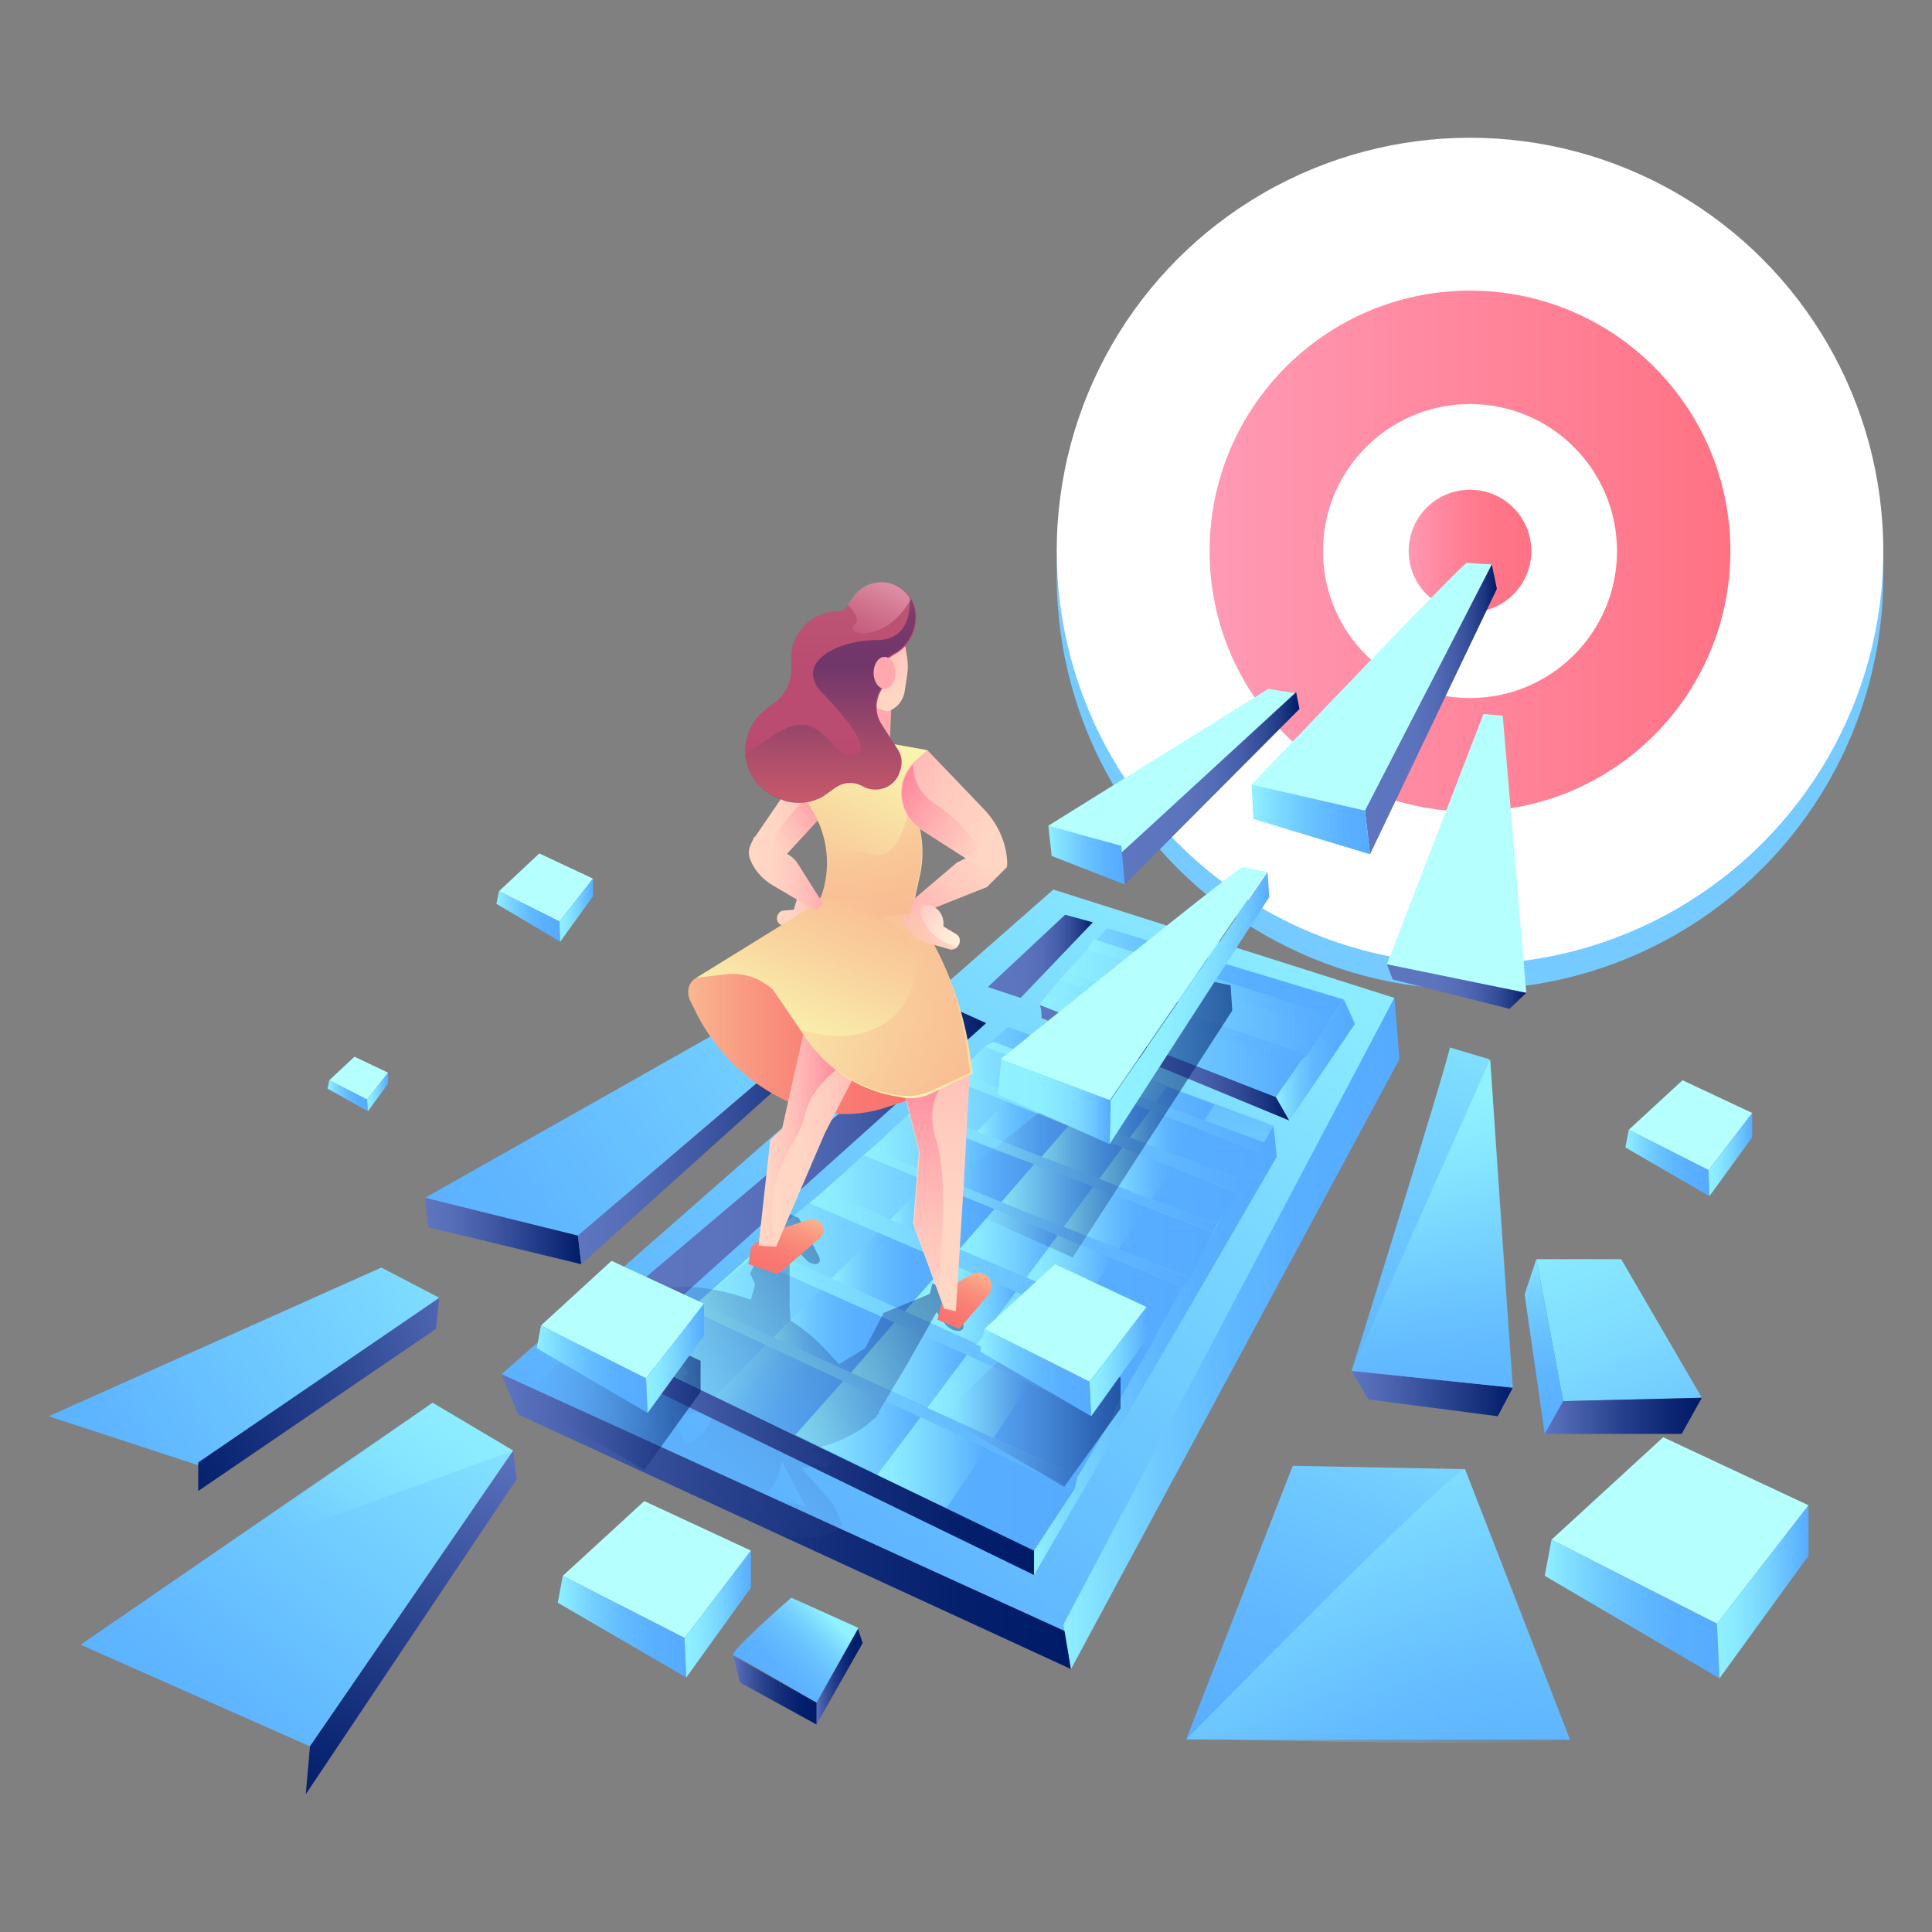 <svg version="1.1" id="Capa_1" xmlns="http://www.w3.org/2000/svg" x="0" y="0" viewBox="0 0 230 230" xml:space="preserve"><rect x="0" y="0" width="230" height="230" fill="#808080" stroke="none"/><style>.st2{fill:#fff}.st938{fill:#b6ffff}</style><linearGradient id="SVGID_2_" gradientUnits="userSpaceOnUse" x1="125.763" y1="68.551" x2="224.189" y2="68.551"><stop offset="0" stop-color="#75caff"/><stop offset=".089" stop-color="#75caff"/><stop offset="1" stop-color="#75caff"/></linearGradient><circle cx="175" cy="68.6" r="49.2" fill="url(#SVGID_2_)"/><circle class="st2" cx="175" cy="65.6" r="49.2"/><linearGradient id="SVGID_4_" gradientUnits="userSpaceOnUse" x1="144.019" y1="65.573" x2="205.933" y2="65.573"><stop offset="0" stop-color="#ff9ab5"/><stop offset="1" stop-color="#ff7284"/></linearGradient><circle cx="175" cy="65.6" r="31" fill="url(#SVGID_4_)"/><circle class="st2" cx="175" cy="65.6" r="17.5"/><linearGradient id="SVGID_5_" gradientUnits="userSpaceOnUse" x1="167.634" y1="65.573" x2="182.318" y2="65.573"><stop offset="0" stop-color="#ff9ab5"/><stop offset=".145" stop-color="#ff8fa8"/><stop offset=".428" stop-color="#ff7f94"/><stop offset=".713" stop-color="#ff7588"/><stop offset="1" stop-color="#ff7284"/></linearGradient><circle cx="175" cy="65.6" r="7.3" fill="url(#SVGID_5_)"/><g><linearGradient id="SVGID_6_" gradientUnits="userSpaceOnUse" x1="151.805" y1="101.669" x2="78.779" y2="197.913"><stop offset="0" stop-color="#90f1ff"/><stop offset=".325" stop-color="#79d6ff"/><stop offset=".758" stop-color="#60b7ff"/><stop offset="1" stop-color="#56abff"/></linearGradient><path fill="url(#SVGID_6_)" d="M125.4 105.9l-65.7 57.7 67.1 30.6 39.2-75.4z"/><linearGradient id="SVGID_7_" gradientUnits="userSpaceOnUse" x1="59.682" y1="181.164" x2="127.549" y2="181.164"><stop offset="0" stop-color="#5e75c0"/><stop offset=".145" stop-color="#465eaa"/><stop offset=".372" stop-color="#28418d"/><stop offset=".594" stop-color="#122c79"/><stop offset=".807" stop-color="#041f6c"/><stop offset="1" stop-color="#001b68"/></linearGradient><path fill="url(#SVGID_7_)" d="M59.7 163.6l2 4.8 65.8 30.3-.7-4.5z"/><linearGradient id="SVGID_8_" gradientUnits="userSpaceOnUse" x1="126.557" y1="158.74" x2="166.641" y2="158.74"><stop offset="0" stop-color="#90f1ff"/><stop offset=".114" stop-color="#81deff"/><stop offset=".294" stop-color="#6ec8ff"/><stop offset=".49" stop-color="#60b8ff"/><stop offset=".709" stop-color="#58aeff"/><stop offset="1" stop-color="#56abff"/></linearGradient><path fill="url(#SVGID_8_)" d="M166 118.8l.6 7.3-39.1 72.6-.9-5.3z"/><linearGradient id="SVGID_9_" gradientUnits="userSpaceOnUse" x1="182.331" y1="137.097" x2="201.381" y2="183.929"><stop offset="0" stop-color="#90f1ff"/><stop offset=".212" stop-color="#8bebff"/><stop offset=".489" stop-color="#7edbff"/><stop offset=".799" stop-color="#68c0ff"/><stop offset="1" stop-color="#56abff"/></linearGradient><path fill="url(#SVGID_9_)" d="M182.9 149.9l3.2 16.9 16.5-.4-9.6-16.5z"/><linearGradient id="SVGID_10_" gradientUnits="userSpaceOnUse" x1="181.461" y1="148.209" x2="187.811" y2="185.119"><stop offset="0" stop-color="#90f1ff"/><stop offset=".013" stop-color="#8deeff"/><stop offset=".132" stop-color="#79d5ff"/><stop offset=".266" stop-color="#6ac3ff"/><stop offset=".422" stop-color="#5eb5ff"/><stop offset=".62" stop-color="#58adff"/><stop offset="1" stop-color="#56abff"/></linearGradient><path fill="url(#SVGID_10_)" d="M182.9 149.9l-1.4 4.2 2.4 16.6 2.2-3.9z"/><linearGradient id="SVGID_11_" gradientUnits="userSpaceOnUse" x1="183.906" y1="168.563" x2="202.559" y2="168.563"><stop offset="0" stop-color="#5e75c0"/><stop offset=".056" stop-color="#576fba"/><stop offset=".484" stop-color="#28418e"/><stop offset=".813" stop-color="#0b2572"/><stop offset="1" stop-color="#001b68"/></linearGradient><path fill="url(#SVGID_11_)" d="M186.1 166.8l-2.2 3.9h16.3l2.4-4.3z"/><g><path class="st938" d="M76.7 178.7l-9.7 8.9 14.5 7.4 7.9-10.4z"/><linearGradient id="SVGID_12_" gradientUnits="userSpaceOnUse" x1="66.429" y1="193.666" x2="81.709" y2="193.666"><stop offset="0" stop-color="#90f1ff"/><stop offset=".07" stop-color="#88e7ff"/><stop offset=".29" stop-color="#72cdff"/><stop offset=".516" stop-color="#62baff"/><stop offset=".749" stop-color="#59afff"/><stop offset="1" stop-color="#56abff"/></linearGradient><path fill="url(#SVGID_12_)" d="M67 187.6l-.6 3.2 15.3 8.9-.2-4.7z"/></g><linearGradient id="SVGID_13_" gradientUnits="userSpaceOnUse" x1="81.511" y1="192.177" x2="89.448" y2="192.177"><stop offset="0" stop-color="#90f1ff"/><stop offset=".214" stop-color="#89e9ff"/><stop offset=".547" stop-color="#77d3ff"/><stop offset=".954" stop-color="#5ab0ff"/><stop offset="1" stop-color="#56abff"/></linearGradient><path fill="url(#SVGID_13_)" d="M89.4 184.6v4.4l-7.7 10.7-.2-4.7z"/><g><path class="st938" d="M200.3 128.6l-6.4 5.9 9.5 4.8 5.2-6.8z"/><linearGradient id="SVGID_14_" gradientUnits="userSpaceOnUse" x1="193.516" y1="138.454" x2="203.546" y2="138.454"><stop offset="0" stop-color="#90f1ff"/><stop offset=".07" stop-color="#88e7ff"/><stop offset=".29" stop-color="#72cdff"/><stop offset=".516" stop-color="#62baff"/><stop offset=".749" stop-color="#59afff"/><stop offset="1" stop-color="#56abff"/></linearGradient><path fill="url(#SVGID_14_)" d="M193.9 134.5l-.4 2.1 10 5.8-.1-3.1z"/><linearGradient id="SVGID_15_" gradientUnits="userSpaceOnUse" x1="203.415" y1="137.477" x2="208.626" y2="137.477"><stop offset="0" stop-color="#90f1ff"/><stop offset=".214" stop-color="#89e9ff"/><stop offset=".547" stop-color="#77d3ff"/><stop offset=".954" stop-color="#5ab0ff"/><stop offset="1" stop-color="#56abff"/></linearGradient><path fill="url(#SVGID_15_)" d="M208.6 132.5v2.9l-5.1 7-.1-3.1z"/><g><path class="st938" d="M198 171.1l-13.3 12.2 19.7 10 10.9-14.1z"/><linearGradient id="SVGID_16_" gradientUnits="userSpaceOnUse" x1="183.906" y1="191.512" x2="204.718" y2="191.512"><stop offset="0" stop-color="#90f1ff"/><stop offset=".07" stop-color="#88e7ff"/><stop offset=".29" stop-color="#72cdff"/><stop offset=".516" stop-color="#62baff"/><stop offset=".749" stop-color="#59afff"/><stop offset="1" stop-color="#56abff"/></linearGradient><path fill="url(#SVGID_16_)" d="M184.7 183.3l-.8 4.3 20.8 12.2-.3-6.5z"/><linearGradient id="SVGID_17_" gradientUnits="userSpaceOnUse" x1="204.448" y1="189.485" x2="215.259" y2="189.485"><stop offset="0" stop-color="#90f1ff"/><stop offset=".214" stop-color="#89e9ff"/><stop offset=".547" stop-color="#77d3ff"/><stop offset=".954" stop-color="#5ab0ff"/><stop offset="1" stop-color="#56abff"/></linearGradient><path fill="url(#SVGID_17_)" d="M215.3 179.2v6l-10.6 14.6-.3-6.5z"/></g><g><path class="st938" d="M64.2 101.6l-4.8 4.5 7.2 3.6 4-5.1z"/><linearGradient id="SVGID_18_" gradientUnits="userSpaceOnUse" x1="59.087" y1="109.081" x2="66.727" y2="109.081"><stop offset="0" stop-color="#90f1ff"/><stop offset=".07" stop-color="#88e7ff"/><stop offset=".29" stop-color="#72cdff"/><stop offset=".516" stop-color="#62baff"/><stop offset=".749" stop-color="#59afff"/><stop offset="1" stop-color="#56abff"/></linearGradient><path fill="url(#SVGID_18_)" d="M59.4 106.1l-.3 1.5 7.6 4.5-.1-2.4z"/><linearGradient id="SVGID_19_" gradientUnits="userSpaceOnUse" x1="66.628" y1="108.337" x2="70.597" y2="108.337"><stop offset="0" stop-color="#90f1ff"/><stop offset=".214" stop-color="#89e9ff"/><stop offset=".547" stop-color="#77d3ff"/><stop offset=".954" stop-color="#5ab0ff"/><stop offset="1" stop-color="#56abff"/></linearGradient><path fill="url(#SVGID_19_)" d="M70.6 104.6v2.1l-3.9 5.4-.1-2.4z"/></g><g><path class="st938" d="M42.2 125.8l-3 2.8 4.5 2.3 2.5-3.2z"/><linearGradient id="SVGID_20_" gradientUnits="userSpaceOnUse" x1="39.045" y1="130.459" x2="43.787" y2="130.459"><stop offset="0" stop-color="#90f1ff"/><stop offset=".07" stop-color="#88e7ff"/><stop offset=".29" stop-color="#72cdff"/><stop offset=".516" stop-color="#62baff"/><stop offset=".749" stop-color="#59afff"/><stop offset="1" stop-color="#56abff"/></linearGradient><path fill="url(#SVGID_20_)" d="M39.2 128.6l-.2 1 4.8 2.7-.1-1.4z"/><linearGradient id="SVGID_21_" gradientUnits="userSpaceOnUse" x1="43.725" y1="129.997" x2="46.189" y2="129.997"><stop offset="0" stop-color="#90f1ff"/><stop offset=".214" stop-color="#89e9ff"/><stop offset=".547" stop-color="#77d3ff"/><stop offset=".954" stop-color="#5ab0ff"/><stop offset="1" stop-color="#56abff"/></linearGradient><path fill="url(#SVGID_21_)" d="M46.2 127.7v1.3l-2.4 3.3-.1-1.4z"/></g></g><g><linearGradient id="SVGID_22_" gradientUnits="userSpaceOnUse" x1="96.989" y1="199.52" x2="102.744" y2="199.52"><stop offset="0" stop-color="#5e75c0"/><stop offset=".145" stop-color="#465eaa"/><stop offset=".372" stop-color="#28418d"/><stop offset=".594" stop-color="#122c79"/><stop offset=".807" stop-color="#041f6c"/><stop offset="1" stop-color="#001b68"/></linearGradient><path fill="url(#SVGID_22_)" d="M102.1 193.8l.6 1.8-5.5 9.7-.2-3.4z"/><linearGradient id="SVGID_23_" gradientUnits="userSpaceOnUse" x1="99.105" y1="192.903" x2="85.016" y2="206.794"><stop offset="0" stop-color="#90f1ff"/><stop offset=".026" stop-color="#8aeaff"/><stop offset=".127" stop-color="#77d3ff"/><stop offset=".244" stop-color="#68c1ff"/><stop offset=".384" stop-color="#5eb4ff"/><stop offset=".571" stop-color="#58adff"/><stop offset="1" stop-color="#56abff"/></linearGradient><path d="M94.2 190.2s-7.7 6.7-6.9 6.9c.8.2 9.9 5.6 9.9 5.6l5-8.9-8-3.6z" fill="url(#SVGID_23_)"/><linearGradient id="SVGID_24_" gradientUnits="userSpaceOnUse" x1="87.266" y1="201.206" x2="97.188" y2="201.206"><stop offset="0" stop-color="#5e75c0"/><stop offset=".145" stop-color="#465eaa"/><stop offset=".372" stop-color="#28418d"/><stop offset=".594" stop-color="#122c79"/><stop offset=".807" stop-color="#041f6c"/><stop offset="1" stop-color="#001b68"/></linearGradient><path fill="url(#SVGID_24_)" d="M87.3 197.1l.8 3.2 9.1 5v-2.6z"/></g><g><linearGradient id="SVGID_25_" gradientUnits="userSpaceOnUse" x1="63.861" y1="139.559" x2=".925" y2="180.586"><stop offset="0" stop-color="#90f1ff"/><stop offset=".325" stop-color="#79d6ff"/><stop offset=".758" stop-color="#60b7ff"/><stop offset="1" stop-color="#56abff"/></linearGradient><path fill="url(#SVGID_25_)" d="M45.4 150.9l6.9 3.6-28.5 20-18-5.9z"/><linearGradient id="SVGID_26_" gradientUnits="userSpaceOnUse" x1="59.262" y1="154.866" x2="18.187" y2="176.296"><stop offset="0" stop-color="#5e75c0"/><stop offset=".441" stop-color="#2e4793"/><stop offset=".802" stop-color="#0c2774"/><stop offset="1" stop-color="#001b68"/></linearGradient><path fill="url(#SVGID_26_)" d="M52.3 154.5l-.4 3.7-28.3 19.3v-3.4z"/></g><g><linearGradient id="SVGID_27_" gradientUnits="userSpaceOnUse" x1="123.107" y1="100.164" x2="44.529" y2="155.526"><stop offset="0" stop-color="#90f1ff"/><stop offset=".325" stop-color="#79d6ff"/><stop offset=".758" stop-color="#60b7ff"/><stop offset="1" stop-color="#56abff"/></linearGradient><path fill="url(#SVGID_27_)" d="M93.4 118.4l-42.8 24.2 18.2 4.5 33.9-28.9z"/><linearGradient id="SVGID_28_" gradientUnits="userSpaceOnUse" x1="50.554" y1="146.536" x2="69.208" y2="146.536"><stop offset="0" stop-color="#5e75c0"/><stop offset=".175" stop-color="#566db8"/><stop offset=".452" stop-color="#3f57a3"/><stop offset=".796" stop-color="#193380"/><stop offset="1" stop-color="#001b68"/></linearGradient><path fill="url(#SVGID_28_)" d="M50.6 142.6l.4 3.5 18.2 4.4-.4-3.4z"/><linearGradient id="SVGID_29_" gradientUnits="userSpaceOnUse" x1="68.811" y1="134.332" x2="102.744" y2="134.332"><stop offset="0" stop-color="#5e75c0"/><stop offset=".175" stop-color="#566db8"/><stop offset=".452" stop-color="#3f57a3"/><stop offset=".796" stop-color="#193380"/><stop offset="1" stop-color="#001b68"/></linearGradient><path fill="url(#SVGID_29_)" d="M102.7 118.2l-.4 2.5-33.1 29.8-.4-3.4z"/></g><g><path class="st938" d="M165.1 114.8L176.6 85l2.3.2 2.8 33z"/><linearGradient id="SVGID_30_" gradientUnits="userSpaceOnUse" x1="165.054" y1="117.465" x2="181.723" y2="117.465"><stop offset="0" stop-color="#5e75c0"/><stop offset=".347" stop-color="#5c73be"/><stop offset=".529" stop-color="#546bb6"/><stop offset=".674" stop-color="#465eaa"/><stop offset=".798" stop-color="#334c98"/><stop offset=".909" stop-color="#1b3581"/><stop offset="1" stop-color="#001b68"/></linearGradient><path fill="url(#SVGID_30_)" d="M165.1 114.8l.7 1.8 13.9 3.5 2-1.9z"/></g><g><path class="st938" d="M174.6 67C173 68.2 149 93.4 149 93.4l13.5 3.2 15.1-29.4-3-.2z"/><linearGradient id="SVGID_31_" gradientUnits="userSpaceOnUse" x1="162.474" y1="84.425" x2="178.151" y2="84.425"><stop offset="0" stop-color="#5e75c0"/><stop offset=".347" stop-color="#5c73be"/><stop offset=".529" stop-color="#546bb6"/><stop offset=".674" stop-color="#465eaa"/><stop offset=".798" stop-color="#334c98"/><stop offset=".909" stop-color="#1b3581"/><stop offset="1" stop-color="#001b68"/></linearGradient><path fill="url(#SVGID_31_)" d="M177.6 67.2l.6 2.9-15.1 31.6-.6-5.2z"/><linearGradient id="SVGID_32_" gradientUnits="userSpaceOnUse" x1="148.98" y1="97.522" x2="163.07" y2="97.522"><stop offset="0" stop-color="#90f1ff"/><stop offset=".177" stop-color="#81dfff"/><stop offset=".504" stop-color="#69c2ff"/><stop offset=".789" stop-color="#5bb1ff"/><stop offset="1" stop-color="#56abff"/></linearGradient><path fill="url(#SVGID_32_)" d="M149 93.4l.2 4.1 13.9 4.2-.6-5.2z"/></g><g><path class="st938" d="M151 82l-26.2 16.3 8.5 3.4s21.6-19.2 21-19.2-3.3-.5-3.3-.5z"/><linearGradient id="SVGID_33_" gradientUnits="userSpaceOnUse" x1="133.304" y1="93.851" x2="154.735" y2="93.851"><stop offset="0" stop-color="#5e75c0"/><stop offset=".347" stop-color="#5c73be"/><stop offset=".529" stop-color="#546bb6"/><stop offset=".674" stop-color="#465eaa"/><stop offset=".798" stop-color="#334c98"/><stop offset=".909" stop-color="#1b3581"/><stop offset="1" stop-color="#001b68"/></linearGradient><path fill="url(#SVGID_33_)" d="M154.3 82.4l.4 2-20.8 20.9-.6-3.6z"/><linearGradient id="SVGID_34_" gradientUnits="userSpaceOnUse" x1="124.771" y1="101.788" x2="133.899" y2="101.788"><stop offset="0" stop-color="#90f1ff"/><stop offset=".177" stop-color="#81dfff"/><stop offset=".504" stop-color="#69c2ff"/><stop offset=".789" stop-color="#5bb1ff"/><stop offset="1" stop-color="#56abff"/></linearGradient><path fill="url(#SVGID_34_)" d="M124.8 98.3l.4 3.6 8.7 3.4-.4-4.6z"/></g><g><linearGradient id="SVGID_35_" gradientUnits="userSpaceOnUse" x1="112.896" y1="184.377" x2="114.219" y2="114.923"><stop offset="0" stop-color="#90f1ff"/><stop offset=".21" stop-color="#8bebff"/><stop offset=".503" stop-color="#7cd9ff"/><stop offset=".843" stop-color="#63bbff"/><stop offset="1" stop-color="#56abff"/></linearGradient><path fill="url(#SVGID_35_)" d="M75.6 161.7l44.4-39.4 31.6 11.7-28.5 50.6z"/><linearGradient id="SVGID_36_" gradientUnits="userSpaceOnUse" x1="123.051" y1="160.758" x2="152.023" y2="160.758"><stop offset="0" stop-color="#90f1ff"/><stop offset=".114" stop-color="#81deff"/><stop offset=".294" stop-color="#6ec8ff"/><stop offset=".49" stop-color="#60b8ff"/><stop offset=".709" stop-color="#58aeff"/><stop offset="1" stop-color="#56abff"/></linearGradient><path fill="url(#SVGID_36_)" d="M151.6 134l.4 3.7-28.9 49.8v-2.9z"/><linearGradient id="SVGID_37_" gradientUnits="userSpaceOnUse" x1="123.712" y1="120.541" x2="159.961" y2="120.541"><stop offset="0" stop-color="#90f1ff"/><stop offset=".114" stop-color="#81deff"/><stop offset=".294" stop-color="#6ec8ff"/><stop offset=".49" stop-color="#60b8ff"/><stop offset=".709" stop-color="#58aeff"/><stop offset="1" stop-color="#56abff"/></linearGradient><path fill="url(#SVGID_37_)" d="M123.7 119.6l8.1-9.1L160 119l-8.1 11.6z"/><linearGradient id="SVGID_38_" gradientUnits="userSpaceOnUse" x1="123.712" y1="126.494" x2="153.478" y2="126.494"><stop offset="0" stop-color="#5e75c0"/><stop offset=".338" stop-color="#5c73be"/><stop offset=".522" stop-color="#546bb6"/><stop offset=".669" stop-color="#465eaa"/><stop offset=".796" stop-color="#334b97"/><stop offset=".91" stop-color="#1a3480"/><stop offset="1" stop-color="#001b68"/></linearGradient><path d="M123.7 119.6c.3.1.3 1.6.3 1.6l29.5 12.2-1.6-2.8-28.2-11z" fill="url(#SVGID_38_)"/><linearGradient id="SVGID_39_" gradientUnits="userSpaceOnUse" x1="151.891" y1="126.163" x2="161.284" y2="126.163"><stop offset="0" stop-color="#90f1ff"/><stop offset=".114" stop-color="#81deff"/><stop offset=".294" stop-color="#6ec8ff"/><stop offset=".49" stop-color="#60b8ff"/><stop offset=".709" stop-color="#58aeff"/><stop offset="1" stop-color="#56abff"/></linearGradient><path fill="url(#SVGID_39_)" d="M160 119l1.3 2.9-7.8 11.5-1.6-2.8z"/><linearGradient id="SVGID_40_" gradientUnits="userSpaceOnUse" x1="117.627" y1="113.86" x2="130.062" y2="113.86"><stop offset="0" stop-color="#5e75c0"/><stop offset=".347" stop-color="#5c73be"/><stop offset=".529" stop-color="#546bb6"/><stop offset=".674" stop-color="#465eaa"/><stop offset=".798" stop-color="#334c98"/><stop offset=".909" stop-color="#1b3581"/><stop offset="1" stop-color="#001b68"/></linearGradient><path fill="url(#SVGID_40_)" d="M126.8 108.9l3.3.9-8.6 9-3.9-1.3z"/><linearGradient id="SVGID_41_" gradientUnits="userSpaceOnUse" x1="68.811" y1="140.385" x2="117.362" y2="140.385"><stop offset="0" stop-color="#5e75c0"/><stop offset=".347" stop-color="#5c73be"/><stop offset=".529" stop-color="#546bb6"/><stop offset=".674" stop-color="#465eaa"/><stop offset=".798" stop-color="#334c98"/><stop offset=".909" stop-color="#1b3581"/><stop offset="1" stop-color="#001b68"/></linearGradient><path d="M114.3 120.4c-.4.3-45.5 38.5-45.5 38.5l5.6 1.5 43-38.6-3.1-1.4z" fill="url(#SVGID_41_)"/><linearGradient id="SVGID_42_" gradientUnits="userSpaceOnUse" x1="75.558" y1="144.287" x2="126.358" y2="144.287"><stop offset="0" stop-color="#90f1ff"/><stop offset=".405" stop-color="#8eefff"/><stop offset=".598" stop-color="#88e7ff"/><stop offset=".746" stop-color="#7ddaff"/><stop offset=".87" stop-color="#6ec8ff"/><stop offset=".979" stop-color="#5ab0ff"/><stop offset="1" stop-color="#56abff"/></linearGradient><path fill="url(#SVGID_42_)" d="M126.4 124.5l-41.3 41.8-9.5-4.6 44.4-39.4z"/><linearGradient id="SVGID_43_" gradientUnits="userSpaceOnUse" x1="85.083" y1="147.661" x2="133.237" y2="147.661"><stop offset="0" stop-color="#90f1ff"/><stop offset=".344" stop-color="#8eeeff"/><stop offset=".55" stop-color="#87e6ff"/><stop offset=".72" stop-color="#7bd8ff"/><stop offset=".869" stop-color="#6ac4ff"/><stop offset="1" stop-color="#56abff"/></linearGradient><path fill="url(#SVGID_43_)" d="M126.4 124.5l-41.3 41.8 9.6 4.5 38.5-43.6z"/><linearGradient id="SVGID_44_" gradientUnits="userSpaceOnUse" x1="112.708" y1="146.679" x2="123.689" y2="155.807"><stop offset="0" stop-color="#90f1ff"/><stop offset=".226" stop-color="#88e7ff"/><stop offset=".609" stop-color="#72cdff"/><stop offset="1" stop-color="#56abff"/></linearGradient><path fill="url(#SVGID_44_)" d="M133.2 127.2l-38.5 43.6 10.1 4.9 34.1-46.3z"/><linearGradient id="SVGID_45_" gradientUnits="userSpaceOnUse" x1="104.265" y1="154.474" x2="144.615" y2="154.474"><stop offset="0" stop-color="#90f1ff"/><stop offset=".226" stop-color="#88e7ff"/><stop offset=".609" stop-color="#72cdff"/><stop offset="1" stop-color="#56abff"/></linearGradient><path fill="url(#SVGID_45_)" d="M138.9 129.4l-34.6 46.4 8.4 3.7 31.9-48z"/><linearGradient id="SVGID_46_" gradientUnits="userSpaceOnUse" x1="75.558" y1="170.217" x2="127.946" y2="170.217"><stop offset="0" stop-color="#90f1ff"/><stop offset=".114" stop-color="#81deff"/><stop offset=".294" stop-color="#6ec8ff"/><stop offset=".49" stop-color="#60b8ff"/><stop offset=".709" stop-color="#58aeff"/><stop offset="1" stop-color="#56abff"/></linearGradient><path fill="url(#SVGID_46_)" d="M82.2 155.9l45.7 21.4-4.8 7.3-47.5-22.9z"/><linearGradient id="SVGID_47_" gradientUnits="userSpaceOnUse" x1="86.497" y1="160.311" x2="101.677" y2="172.516"><stop offset="0" stop-color="#90f1ff"/><stop offset=".114" stop-color="#81deff"/><stop offset=".294" stop-color="#6ec8ff"/><stop offset=".49" stop-color="#60b8ff"/><stop offset=".709" stop-color="#58aeff"/><stop offset="1" stop-color="#56abff"/></linearGradient><path fill="url(#SVGID_47_)" d="M91.2 160.1l-6.1 6.2 2.5 1.2 7.1 3.3 5.7-6.4z"/><linearGradient id="SVGID_48_" gradientUnits="userSpaceOnUse" x1="94.74" y1="170.052" x2="109.865" y2="170.052"><stop offset="0" stop-color="#90f1ff"/><stop offset=".237" stop-color="#87e6ff"/><stop offset=".654" stop-color="#6ec8ff"/><stop offset="1" stop-color="#56abff"/></linearGradient><path fill="url(#SVGID_48_)" d="M100.4 164.4l-5.7 6.4 10.1 4.9 5.1-6.9z"/><linearGradient id="SVGID_49_" gradientUnits="userSpaceOnUse" x1="104.442" y1="174.123" x2="117.479" y2="174.123"><stop offset="0" stop-color="#90f1ff"/><stop offset=".237" stop-color="#87e6ff"/><stop offset=".654" stop-color="#6ec8ff"/><stop offset="1" stop-color="#56abff"/></linearGradient><path fill="url(#SVGID_49_)" d="M109.6 168.7l-5.2 6.9 7.1 3.4 1.2.5 4.8-7.1z"/><linearGradient id="SVGID_50_" gradientUnits="userSpaceOnUse" x1="82.172" y1="166.182" x2="128.343" y2="166.182"><stop offset="0" stop-color="#90f1ff"/><stop offset=".325" stop-color="#79d6ff"/><stop offset=".758" stop-color="#60b7ff"/><stop offset="1" stop-color="#56abff"/></linearGradient><path fill="url(#SVGID_50_)" d="M83.1 155.1l45.2 20.7-.4 1.5-45.7-21.4z"/><linearGradient id="SVGID_51_" gradientUnits="userSpaceOnUse" x1="83.098" y1="162.808" x2="132.311" y2="162.808"><stop offset="0" stop-color="#90f1ff"/><stop offset=".114" stop-color="#81deff"/><stop offset=".294" stop-color="#6ec8ff"/><stop offset=".49" stop-color="#60b8ff"/><stop offset=".709" stop-color="#58aeff"/><stop offset="1" stop-color="#56abff"/></linearGradient><path fill="url(#SVGID_51_)" d="M83.1 155.1l6.3-5.3 42.9 19.2-4 6.8z"/><linearGradient id="SVGID_52_" gradientUnits="userSpaceOnUse" x1="101.267" y1="162.578" x2="115.36" y2="162.578"><stop offset="0" stop-color="#90f1ff"/><stop offset=".237" stop-color="#87e6ff"/><stop offset=".654" stop-color="#6ec8ff"/><stop offset="1" stop-color="#56abff"/></linearGradient><path fill="url(#SVGID_52_)" d="M110.7 167.7l4.7-6.3-8.9-4-5.2 6z"/><linearGradient id="SVGID_53_" gradientUnits="userSpaceOnUse" x1="92.104" y1="158.45" x2="106.543" y2="158.45"><stop offset="0" stop-color="#90f1ff"/><stop offset=".114" stop-color="#81deff"/><stop offset=".294" stop-color="#6ec8ff"/><stop offset=".49" stop-color="#60b8ff"/><stop offset=".709" stop-color="#58aeff"/><stop offset="1" stop-color="#56abff"/></linearGradient><path fill="url(#SVGID_53_)" d="M101.3 163.4l5.2-6-8.8-3.9-5.6 5.7z"/><linearGradient id="SVGID_54_" gradientUnits="userSpaceOnUse" x1="110.41" y1="166.243" x2="122.634" y2="166.243"><stop offset="0" stop-color="#90f1ff"/><stop offset=".237" stop-color="#87e6ff"/><stop offset=".654" stop-color="#6ec8ff"/><stop offset="1" stop-color="#56abff"/></linearGradient><path fill="url(#SVGID_54_)" d="M118.3 171.2l4.3-6.6-7.5-3.3-4.7 6.3z"/><linearGradient id="SVGID_55_" gradientUnits="userSpaceOnUse" x1="89.448" y1="158.641" x2="132.841" y2="158.641"><stop offset="0" stop-color="#90f1ff"/><stop offset=".325" stop-color="#79d6ff"/><stop offset=".758" stop-color="#60b7ff"/><stop offset="1" stop-color="#56abff"/></linearGradient><path fill="url(#SVGID_55_)" d="M89.4 149.8l1-1.5 42.4 19.2-.5 1.5z"/><linearGradient id="SVGID_56_" gradientUnits="userSpaceOnUse" x1="90.374" y1="155.334" x2="136.809" y2="155.334"><stop offset="0" stop-color="#90f1ff"/><stop offset=".114" stop-color="#81deff"/><stop offset=".294" stop-color="#6ec8ff"/><stop offset=".49" stop-color="#60b8ff"/><stop offset=".709" stop-color="#58aeff"/><stop offset="1" stop-color="#56abff"/></linearGradient><path fill="url(#SVGID_56_)" d="M90.4 148.3l5.9-5.1 40.5 17.3-4 7z"/><linearGradient id="SVGID_57_" gradientUnits="userSpaceOnUse" x1="116.123" y1="158.473" x2="127.909" y2="158.473"><stop offset="0" stop-color="#90f1ff"/><stop offset=".237" stop-color="#87e6ff"/><stop offset=".654" stop-color="#6ec8ff"/><stop offset="1" stop-color="#56abff"/></linearGradient><path fill="url(#SVGID_57_)" d="M123.5 163.3l4.4-6.6-7.1-3-4.7 6.3z"/><linearGradient id="SVGID_58_" gradientUnits="userSpaceOnUse" x1="107.679" y1="155.148" x2="120.999" y2="155.148"><stop offset="0" stop-color="#90f1ff"/><stop offset=".295" stop-color="#8eeeff"/><stop offset=".513" stop-color="#86e5ff"/><stop offset=".706" stop-color="#78d5ff"/><stop offset=".884" stop-color="#66beff"/><stop offset="1" stop-color="#56abff"/></linearGradient><path fill="url(#SVGID_58_)" d="M116.3 160l4.7-6.3-8.1-3.5-5.2 5.9z"/><linearGradient id="SVGID_59_" gradientUnits="userSpaceOnUse" x1="99" y1="151.398" x2="112.875" y2="151.398"><stop offset="0" stop-color="#90f1ff"/><stop offset=".114" stop-color="#81deff"/><stop offset=".294" stop-color="#6ec8ff"/><stop offset=".49" stop-color="#60b8ff"/><stop offset=".709" stop-color="#58aeff"/><stop offset="1" stop-color="#56abff"/></linearGradient><path fill="url(#SVGID_59_)" d="M107.7 156.1l5.2-5.9-8.4-3.5-5.5 5.5z"/><linearGradient id="SVGID_60_" gradientUnits="userSpaceOnUse" x1="96.328" y1="151.233" x2="137.735" y2="151.233"><stop offset="0" stop-color="#90f1ff"/><stop offset=".325" stop-color="#79d6ff"/><stop offset=".758" stop-color="#60b7ff"/><stop offset="1" stop-color="#56abff"/></linearGradient><path fill="url(#SVGID_60_)" d="M96.3 143.2l1.9-1.4 39.5 17-.9 1.8z"/><linearGradient id="SVGID_61_" gradientUnits="userSpaceOnUse" x1="98.18" y1="148.124" x2="140.778" y2="148.124"><stop offset="0" stop-color="#90f1ff"/><stop offset=".114" stop-color="#81deff"/><stop offset=".294" stop-color="#6ec8ff"/><stop offset=".49" stop-color="#60b8ff"/><stop offset=".709" stop-color="#58aeff"/><stop offset="1" stop-color="#56abff"/></linearGradient><path fill="url(#SVGID_61_)" d="M98.2 141.8l39.5 17 3.1-5.6-38-15.7z"/><linearGradient id="SVGID_62_" gradientUnits="userSpaceOnUse" x1="122.024" y1="151.019" x2="132.492" y2="151.019"><stop offset="0" stop-color="#90f1ff"/><stop offset=".222" stop-color="#88e8ff"/><stop offset=".59" stop-color="#73ceff"/><stop offset="1" stop-color="#56abff"/></linearGradient><path fill="url(#SVGID_62_)" d="M129 155l3.5-5.2-6.7-2.8-3.8 5z"/><linearGradient id="SVGID_63_" gradientUnits="userSpaceOnUse" x1="114.23" y1="148.033" x2="125.915" y2="148.033"><stop offset="0" stop-color="#90f1ff"/><stop offset=".222" stop-color="#88e8ff"/><stop offset=".59" stop-color="#73ceff"/><stop offset="1" stop-color="#56abff"/></linearGradient><path fill="url(#SVGID_63_)" d="M122.2 152.1l3.7-5-7.5-3.2-4.2 4.8z"/><linearGradient id="SVGID_64_" gradientUnits="userSpaceOnUse" x1="105.959" y1="144.673" x2="118.428" y2="144.673"><stop offset="0" stop-color="#90f1ff"/><stop offset=".114" stop-color="#81deff"/><stop offset=".294" stop-color="#6ec8ff"/><stop offset=".49" stop-color="#60b8ff"/><stop offset=".709" stop-color="#58aeff"/><stop offset="1" stop-color="#56abff"/></linearGradient><path fill="url(#SVGID_64_)" d="M114.2 148.7l4.2-4.8-8-3.3-4.4 4.6z"/><linearGradient id="SVGID_65_" gradientUnits="userSpaceOnUse" x1="102.81" y1="145.015" x2="141.704" y2="145.015"><stop offset="0" stop-color="#90f1ff"/><stop offset=".325" stop-color="#79d6ff"/><stop offset=".758" stop-color="#60b7ff"/><stop offset="1" stop-color="#56abff"/></linearGradient><path fill="url(#SVGID_65_)" d="M102.8 137.5l38 15.7.9-1-38-15.4z"/><linearGradient id="SVGID_66_" gradientUnits="userSpaceOnUse" x1="103.736" y1="142.501" x2="144.35" y2="142.501"><stop offset="0" stop-color="#90f1ff"/><stop offset=".114" stop-color="#81deff"/><stop offset=".294" stop-color="#6ec8ff"/><stop offset=".49" stop-color="#60b8ff"/><stop offset=".709" stop-color="#58aeff"/><stop offset="1" stop-color="#56abff"/></linearGradient><path fill="url(#SVGID_66_)" d="M103.7 136.8l38 15.4 2.7-5.5-36.4-13.9z"/><linearGradient id="SVGID_67_" gradientUnits="userSpaceOnUse" x1="126.522" y1="145" x2="136.503" y2="145"><stop offset="0" stop-color="#90f1ff"/><stop offset=".144" stop-color="#84e2ff"/><stop offset=".492" stop-color="#6bc4ff"/><stop offset=".79" stop-color="#5bb2ff"/><stop offset="1" stop-color="#56abff"/></linearGradient><path fill="url(#SVGID_67_)" d="M133.2 148.7l3.3-5-6.4-2.4-3.6 4.7z"/><linearGradient id="SVGID_68_" gradientUnits="userSpaceOnUse" x1="119.207" y1="142.35" x2="130.148" y2="142.35"><stop offset="0" stop-color="#90f1ff"/><stop offset=".63" stop-color="#6dc6ff"/><stop offset="1" stop-color="#56abff"/></linearGradient><path fill="url(#SVGID_68_)" d="M126.6 146.1l3.5-4.8-7-2.7-3.9 4.5z"/><linearGradient id="SVGID_69_" gradientUnits="userSpaceOnUse" x1="111.223" y1="139.363" x2="123.12" y2="139.363"><stop offset="0" stop-color="#90f1ff"/><stop offset=".114" stop-color="#81deff"/><stop offset=".294" stop-color="#6ec8ff"/><stop offset=".49" stop-color="#60b8ff"/><stop offset=".709" stop-color="#58aeff"/><stop offset="1" stop-color="#56abff"/></linearGradient><path fill="url(#SVGID_69_)" d="M119.2 143.1l3.9-4.5-7.8-2.9-4.1 4.1z"/><linearGradient id="SVGID_70_" gradientUnits="userSpaceOnUse" x1="107.969" y1="139.326" x2="144.879" y2="139.326"><stop offset="0" stop-color="#90f1ff"/><stop offset=".325" stop-color="#79d6ff"/><stop offset=".758" stop-color="#60b7ff"/><stop offset="1" stop-color="#56abff"/></linearGradient><path fill="url(#SVGID_70_)" d="M108 132.8l36.4 13.9.5-.9-35.6-13.9z"/><linearGradient id="SVGID_71_" gradientUnits="userSpaceOnUse" x1="109.292" y1="137.077" x2="147.261" y2="137.077"><stop offset="0" stop-color="#90f1ff"/><stop offset=".114" stop-color="#81deff"/><stop offset=".294" stop-color="#6ec8ff"/><stop offset=".49" stop-color="#60b8ff"/><stop offset=".709" stop-color="#58aeff"/><stop offset="1" stop-color="#56abff"/></linearGradient><path fill="url(#SVGID_71_)" d="M109.3 131.9l35.6 13.9 2.4-3.8-34.6-13.7z"/><linearGradient id="SVGID_72_" gradientUnits="userSpaceOnUse" x1="130.787" y1="139.679" x2="139.666" y2="139.679"><stop offset="0" stop-color="#90f1ff"/><stop offset=".396" stop-color="#74cfff"/><stop offset=".775" stop-color="#5eb5ff"/><stop offset="1" stop-color="#56abff"/></linearGradient><path fill="url(#SVGID_72_)" d="M130.8 140.3l6.3 2.5 2.6-3.8-6.1-2.4z"/><linearGradient id="SVGID_74_" gradientUnits="userSpaceOnUse" x1="123.982" y1="137.19" x2="133.628" y2="137.19"><stop offset="0" stop-color="#90f1ff"/><stop offset=".396" stop-color="#74cfff"/><stop offset=".775" stop-color="#5eb5ff"/><stop offset="1" stop-color="#56abff"/></linearGradient><path fill="url(#SVGID_74_)" d="M124 137.7l6.9 2.6 2.7-3.7-6.4-2.6z"/><linearGradient id="SVGID_75_" gradientUnits="userSpaceOnUse" x1="116.331" y1="134.396" x2="127.165" y2="134.396"><stop offset="0" stop-color="#90f1ff"/><stop offset=".114" stop-color="#81deff"/><stop offset=".294" stop-color="#6ec8ff"/><stop offset=".49" stop-color="#60b8ff"/><stop offset=".709" stop-color="#58aeff"/><stop offset="1" stop-color="#56abff"/></linearGradient><path fill="url(#SVGID_75_)" d="M116.3 134.7l7.7 3 3.2-3.7-7.4-2.9z"/><linearGradient id="SVGID_76_" gradientUnits="userSpaceOnUse" x1="112.732" y1="134.762" x2="148.054" y2="134.762"><stop offset="0" stop-color="#90f1ff"/><stop offset=".325" stop-color="#79d6ff"/><stop offset=".758" stop-color="#60b7ff"/><stop offset="1" stop-color="#56abff"/></linearGradient><path fill="url(#SVGID_76_)" d="M112.7 128.3l34.6 13.7.8-1.4-33.9-13z"/><linearGradient id="SVGID_77_" gradientUnits="userSpaceOnUse" x1="114.187" y1="132.645" x2="150.039" y2="132.645"><stop offset="0" stop-color="#90f1ff"/><stop offset=".114" stop-color="#81deff"/><stop offset=".294" stop-color="#6ec8ff"/><stop offset=".49" stop-color="#60b8ff"/><stop offset=".709" stop-color="#58aeff"/><stop offset="1" stop-color="#56abff"/></linearGradient><path fill="url(#SVGID_77_)" d="M117.2 124.6l32.8 12.6-1.9 3.4-33.9-13z"/><linearGradient id="SVGID_78_" gradientUnits="userSpaceOnUse" x1="134.457" y1="134.945" x2="142.703" y2="134.945"><stop offset="0" stop-color="#90f1ff"/><stop offset=".114" stop-color="#81deff"/><stop offset=".294" stop-color="#6ec8ff"/><stop offset=".49" stop-color="#60b8ff"/><stop offset=".709" stop-color="#58aeff"/><stop offset="1" stop-color="#56abff"/></linearGradient><path fill="url(#SVGID_78_)" d="M134.5 135.4l6 2.3 2.2-3.3-5.8-2.2z"/><linearGradient id="SVGID_79_" gradientUnits="userSpaceOnUse" x1="128.132" y1="132.634" x2="136.886" y2="132.634"><stop offset="0" stop-color="#90f1ff"/><stop offset=".024" stop-color="#8eefff"/><stop offset=".444" stop-color="#70caff"/><stop offset=".784" stop-color="#5db3ff"/><stop offset="1" stop-color="#56abff"/></linearGradient><path fill="url(#SVGID_79_)" d="M128.1 132.9l6.4 2.5 2.4-3.2-6-2.3z"/><linearGradient id="SVGID_80_" gradientUnits="userSpaceOnUse" x1="120.821" y1="130.044" x2="130.852" y2="130.044"><stop offset="0" stop-color="#90f1ff"/><stop offset=".114" stop-color="#81deff"/><stop offset=".294" stop-color="#6ec8ff"/><stop offset=".49" stop-color="#60b8ff"/><stop offset=".709" stop-color="#58aeff"/><stop offset="1" stop-color="#56abff"/></linearGradient><path fill="url(#SVGID_80_)" d="M120.8 130.1l7.3 2.8 2.8-3-7.1-2.8z"/><linearGradient id="SVGID_81_" gradientUnits="userSpaceOnUse" x1="117.23" y1="130.595" x2="150.965" y2="130.595"><stop offset="0" stop-color="#90f1ff"/><stop offset=".325" stop-color="#79d6ff"/><stop offset=".758" stop-color="#60b7ff"/><stop offset="1" stop-color="#56abff"/></linearGradient><path fill="url(#SVGID_81_)" d="M118.2 124l32.8 12.2-1 1-32.8-12.6z"/><linearGradient id="SVGID_82_" gradientUnits="userSpaceOnUse" x1="123.712" y1="123.65" x2="154.537" y2="123.65"><stop offset="0" stop-color="#90f1ff"/><stop offset="1" stop-color="#56abff"/></linearGradient><path fill="url(#SVGID_82_)" d="M126.1 116.7l28.4 9.9-2.6 4-28.2-11z"/><linearGradient id="SVGID_83_" gradientUnits="userSpaceOnUse" x1="126.094" y1="121.202" x2="155.595" y2="121.202"><stop offset="0" stop-color="#90f1ff"/><stop offset=".325" stop-color="#79d6ff"/><stop offset=".758" stop-color="#60b7ff"/><stop offset="1" stop-color="#56abff"/></linearGradient><path fill="url(#SVGID_83_)" d="M126.9 115.8l28.7 9.8-1.1 1-28.4-9.9z"/><linearGradient id="SVGID_84_" gradientUnits="userSpaceOnUse" x1="126.887" y1="119.35" x2="157.844" y2="119.35"><stop offset="0" stop-color="#90f1ff"/><stop offset="1" stop-color="#56abff"/></linearGradient><path fill="url(#SVGID_84_)" d="M126.9 115.8l2.5-2.7 28.4 9.2-2.2 3.3z"/><linearGradient id="SVGID_85_" gradientUnits="userSpaceOnUse" x1="129.401" y1="117.035" x2="158.505" y2="117.035"><stop offset="0" stop-color="#90f1ff"/><stop offset=".325" stop-color="#79d6ff"/><stop offset=".758" stop-color="#60b7ff"/><stop offset="1" stop-color="#56abff"/></linearGradient><path fill="url(#SVGID_85_)" d="M130.2 111.8l28.3 9.1-.7 1.4-28.4-9.2z"/><linearGradient id="SVGID_86_" gradientUnits="userSpaceOnUse" x1="75.425" y1="174.582" x2="123.051" y2="174.582"><stop offset="0" stop-color="#5e75c0"/><stop offset=".145" stop-color="#465eaa"/><stop offset=".372" stop-color="#28418d"/><stop offset=".594" stop-color="#122c79"/><stop offset=".807" stop-color="#041f6c"/><stop offset="1" stop-color="#001b68"/></linearGradient><path fill="url(#SVGID_86_)" d="M75.4 164.3l.2-2.6 47.5 22.9v2.9z"/></g><g><linearGradient id="SVGID_87_" gradientUnits="userSpaceOnUse" x1="65.476" y1="192.944" x2="116.276" y2="137.381"><stop offset=".284" stop-color="#5e75c0" stop-opacity="0"/><stop offset=".297" stop-color="#5a71bc" stop-opacity=".018"/><stop offset=".425" stop-color="#3a529e" stop-opacity=".197"/><stop offset=".557" stop-color="#203a86" stop-opacity=".381"/><stop offset=".693" stop-color="#0e2975" stop-opacity=".572"/><stop offset=".837" stop-color="#031e6b" stop-opacity=".773"/><stop offset="1" stop-color="#001b68"/></linearGradient><path d="M113.4 158.3c-.4-.2-.7-.4-.9-.7l-1-1.4-3.5 6.2-3.4 5.7.1.1-.3.3v.1l-.1.1c-.2.2-.5.4-.7.6-.2.2-.4.3-.6.5l-.9.6c-.1 0-.1.1-.2.1-1 .6-2.1 1.1-3.3 1.5-.3.1-.7.2-1.1.3-.1 0-.2.1-.3.1-.2.1-.4.1-.6.2l1.6.8c.3.1.5.3.6.5 0 .1.1.1.1.2.1.4-.2.6-.7.5l-1.4-.4-.1.1c-.2.4-.8.5-1.4.3l3.9 4.5 1.1 2.4-.2.2c-.9 1-2.3 1.4-4 1.3l-7.4-.5-3.1-1.7-.7.1-.9 1.5c.5.7.7 1.4.5 1.9l-.4 1c-.1.3-.4.7-.7.9l-.6.5c.4 1.1.3 2.1-.5 2.6-.1 0-.1.1-.2.1H82s-.1 0-.1.1h-.1c-.1 0-.1 0-.2.1h-.8c-.2 0-.4 0-.6-.1h-.1c-.1 0-.2 0-.3-.1-.1 0-.2-.1-.3-.1h-.1c-.1 0-.2-.1-.2-.1h-.1c-.1 0-.2-.1-.3-.2-1.3-.7-2.3-1.8-2.6-2.8l-.3-.9-.2-.6-.9-.7c-2.1-1.7-2.9-3.9-1.9-5.2l.4-.6c.5-.6.4-1.6-.2-2.7l-.7-1.2c-.8-1.5-.8-2.9 0-3.7l.1-.1.1-.1c1-.8 2.8-.7 4.7.1l-.9-3.7v-.8c0-.3.2-.6.5-.7.8-.3 1.9-.3 3 .1l2.6.7.1-.8-.9-.7c-.4-.3-.5-.7-.2-.9.2-.1.4-.1.6 0l-5.6-8.2c-.5-.7-.4-1.4.2-1.6l.7-.2c3.2-.9 7.1-.6 11.3.8.2.1.5.2.7.2.3-1.1.5-1.8.5-1.8l-.6-1.3 2.9-6-.5-.9.4-1 3 1.3 2.4 4.6c.3.6-.1 1.1-.9.8-.3-.1-.5-.3-.7-.5l-1.9-2v7.6l.1 1.7c1.6 1 3.1 2.3 4.3 3.6l1.5 1.6 3.1-1.9 2.2-4.2 5.1-2.1.4-.2.3-1.2 2.3.9 1.3 3.7c.4.9-.3 1.3-1.2.9zM93.1 174l-.4 1.5c-.3 1-.9 1.9-1.8 2.5.1 0 .1 0 .2.1l5 1.3-.6-.8-2.4-4.6zm-12.7-5.8l-.4-.1 1.5 3.8c1.2-.4 2.1-1 2.7-2 0 0 0-.1.1-.1 0-.1.1-.1.1-.2v-.1c0-.1.1-.2.1-.3 0-.1.1-.2.1-.3v-.1-.3-.1-.4h.2l-.2.1-.1-.1-3.4.4c-.1 0-.4-.1-.7-.2z" opacity=".6" fill="url(#SVGID_87_)"/><linearGradient id="SVGID_88_" gradientUnits="userSpaceOnUse" x1="114.474" y1="133.217" x2="146.702" y2="133.217"><stop offset="0" stop-color="#5e75c0" stop-opacity="0"/><stop offset=".003" stop-color="#5d74bf" stop-opacity=".003"/><stop offset=".093" stop-color="#4058a4" stop-opacity=".093"/><stop offset=".192" stop-color="#29428e" stop-opacity=".192"/><stop offset=".306" stop-color="#16307d" stop-opacity=".306"/><stop offset=".441" stop-color="#0a2471" stop-opacity=".441"/><stop offset=".618" stop-color="#021d6a" stop-opacity=".618"/><stop offset="1" stop-color="#001b68"/></linearGradient><path d="M146.5 117.3l-2.9-.6c-1.7 1-28.8 22.9-28.8 22.9l-.3 4.2 13.2 5.9 19-29.4-.2-3z" opacity=".6" fill="url(#SVGID_88_)"/><linearGradient id="SVGID_89_" gradientUnits="userSpaceOnUse" x1="113.545" y1="167.898" x2="133.369" y2="167.898"><stop offset="0" stop-color="#5e75c0" stop-opacity="0"/><stop offset=".007" stop-color="#5d74bf" stop-opacity=".007"/><stop offset=".31" stop-color="#354e99" stop-opacity=".31"/><stop offset=".587" stop-color="#18327e" stop-opacity=".587"/><stop offset=".826" stop-color="#06216e" stop-opacity=".826"/><stop offset="1" stop-color="#001b68"/></linearGradient><path opacity=".6" fill="url(#SVGID_89_)" d="M122.4 158.8l-8.3 7.7-.6 2.8 13.2 7.7 6.7-9.3V164z"/><linearGradient id="SVGID_90_" gradientUnits="userSpaceOnUse" x1="180.999" y1="160.667" x2="153.614" y2="235.677"><stop offset="0" stop-color="#90f1ff"/><stop offset=".106" stop-color="#82e0ff"/><stop offset=".295" stop-color="#6fc9ff"/><stop offset=".498" stop-color="#61b8ff"/><stop offset=".72" stop-color="#59aeff"/><stop offset="1" stop-color="#56abff"/></linearGradient><path fill="url(#SVGID_90_)" d="M153.9 174.5l-12.7 32.6h45.7l-12.5-32.2z"/><linearGradient id="SVGID_91_" gradientUnits="userSpaceOnUse" x1="143.915" y1="172.419" x2="178.442" y2="218.554"><stop offset="0" stop-color="#90f1ff"/><stop offset=".211" stop-color="#8aeaff" stop-opacity=".789"/><stop offset=".517" stop-color="#7ad7ff" stop-opacity=".483"/><stop offset=".881" stop-color="#60b7ff" stop-opacity=".119"/><stop offset="1" stop-color="#56abff" stop-opacity="0"/></linearGradient><path d="M174.4 174.9c-3.3 1.6-33.1 32.1-33.1 32.1s45.9 1.1 45.6 0c-.3-1-12.5-32.1-12.5-32.1z" fill="url(#SVGID_91_)"/><g><linearGradient id="SVGID_92_" gradientUnits="userSpaceOnUse" x1="160.887" y1="165.884" x2="180.135" y2="165.884"><stop offset="0" stop-color="#5e75c0"/><stop offset=".24" stop-color="#4c64af"/><stop offset=".72" stop-color="#1e3884"/><stop offset="1" stop-color="#001b68"/></linearGradient><path fill="url(#SVGID_92_)" d="M160.9 163.2l2 3.4 15.4 2 1.8-3.4z"/><linearGradient id="SVGID_93_" gradientUnits="userSpaceOnUse" x1="178.528" y1="110.672" x2="168.408" y2="178.238"><stop offset="0" stop-color="#90f1ff"/><stop offset=".325" stop-color="#79d6ff"/><stop offset=".758" stop-color="#60b7ff"/><stop offset="1" stop-color="#56abff"/></linearGradient><path d="M172.6 124.7c-.2 1.6-11.7 38.5-11.7 38.5l19.2 2-2.8-39.1-4.7-1.4z" fill="url(#SVGID_93_)"/><linearGradient id="SVGID_94_" gradientUnits="userSpaceOnUse" x1="166.05" y1="133.479" x2="175.872" y2="169.196"><stop offset="0" stop-color="#90f1ff"/><stop offset=".211" stop-color="#8aeaff" stop-opacity=".789"/><stop offset=".517" stop-color="#7ad7ff" stop-opacity=".483"/><stop offset=".881" stop-color="#60b7ff" stop-opacity=".119"/><stop offset="1" stop-color="#56abff" stop-opacity="0"/></linearGradient><path fill="url(#SVGID_94_)" d="M177.4 126.1l-16.5 37.1 19.2 2z"/></g><g><linearGradient id="SVGID_95_" gradientUnits="userSpaceOnUse" x1="58.331" y1="154.714" x2="14.691" y2="213.292"><stop offset="0" stop-color="#90f1ff"/><stop offset=".325" stop-color="#79d6ff"/><stop offset=".758" stop-color="#60b7ff"/><stop offset="1" stop-color="#56abff"/></linearGradient><path fill="url(#SVGID_95_)" d="M51.5 167l9.6 5.7-24.2 35.2-27.3-12.1z"/><linearGradient id="SVGID_96_" gradientUnits="userSpaceOnUse" x1="59.801" y1="170.859" x2="36.323" y2="217.479"><stop offset="0" stop-color="#5e75c0"/><stop offset=".441" stop-color="#2e4793"/><stop offset=".802" stop-color="#0c2774"/><stop offset="1" stop-color="#001b68"/></linearGradient><path fill="url(#SVGID_96_)" d="M61.1 172.7l.4 3.4-25.1 37.5.5-5.7z"/><linearGradient id="SVGID_97_" gradientUnits="userSpaceOnUse" x1="54.71" y1="160.269" x2="37.149" y2="188.248"><stop offset="0" stop-color="#90f1ff"/><stop offset=".483" stop-color="#8eefff" stop-opacity=".517"/><stop offset=".657" stop-color="#89e8ff" stop-opacity=".343"/><stop offset=".781" stop-color="#7fddff" stop-opacity=".219"/><stop offset=".881" stop-color="#71ccff" stop-opacity=".118"/><stop offset=".966" stop-color="#5fb6ff" stop-opacity=".034"/><stop offset="1" stop-color="#56abff" stop-opacity="0"/></linearGradient><path fill="url(#SVGID_97_)" d="M61.1 172.7L24.4 186l27.1-19z"/></g></g><g><path class="st938" d="M147.9 103.2c-1.7 1-28.8 22.9-28.8 22.9l13 4.9 18.7-27.2-2.9-.6zM125.6 150.5l-8.4 7.7 12.5 6.3 6.8-8.9z"/><linearGradient id="SVGID_98_" gradientUnits="userSpaceOnUse" x1="116.72" y1="163.408" x2="129.879" y2="163.408"><stop offset="0" stop-color="#90f1ff"/><stop offset=".07" stop-color="#88e7ff"/><stop offset=".29" stop-color="#72cdff"/><stop offset=".516" stop-color="#62baff"/><stop offset=".749" stop-color="#59afff"/><stop offset="1" stop-color="#56abff"/></linearGradient><path fill="url(#SVGID_98_)" d="M117.2 158.2l-.5 2.7 13.2 7.7-.2-4.1z"/><linearGradient id="SVGID_99_" gradientUnits="userSpaceOnUse" x1="129.708" y1="162.127" x2="136.544" y2="162.127"><stop offset="0" stop-color="#90f1ff"/><stop offset=".214" stop-color="#89e9ff"/><stop offset=".547" stop-color="#77d3ff"/><stop offset=".954" stop-color="#5ab0ff"/><stop offset="1" stop-color="#56abff"/></linearGradient><path fill="url(#SVGID_99_)" d="M136.5 155.6v3.8l-6.6 9.2-.2-4.1z"/><linearGradient id="SVGID_100_" gradientUnits="userSpaceOnUse" x1="63.538" y1="165.913" x2="83.363" y2="165.913"><stop offset="0" stop-color="#5e75c0" stop-opacity="0"/><stop offset=".007" stop-color="#5d74bf" stop-opacity=".007"/><stop offset=".31" stop-color="#354e99" stop-opacity=".31"/><stop offset=".587" stop-color="#18327e" stop-opacity=".587"/><stop offset=".826" stop-color="#06216e" stop-opacity=".826"/><stop offset="1" stop-color="#001b68"/></linearGradient><path opacity=".6" fill="url(#SVGID_100_)" d="M72.4 156.9l-8.3 7.6-.6 2.8 13.2 7.7 6.7-9.3V162z"/><path class="st938" d="M72.8 150.1l-8.4 7.7 12.5 6.3 6.9-8.9z"/><linearGradient id="SVGID_101_" gradientUnits="userSpaceOnUse" x1="63.935" y1="163.012" x2="77.094" y2="163.012"><stop offset="0" stop-color="#90f1ff"/><stop offset=".07" stop-color="#88e7ff"/><stop offset=".29" stop-color="#72cdff"/><stop offset=".516" stop-color="#62baff"/><stop offset=".749" stop-color="#59afff"/><stop offset="1" stop-color="#56abff"/></linearGradient><path fill="url(#SVGID_101_)" d="M64.4 157.8l-.5 2.7 13.2 7.7-.2-4.1z"/><linearGradient id="SVGID_102_" gradientUnits="userSpaceOnUse" x1="76.923" y1="161.73" x2="83.76" y2="161.73"><stop offset="0" stop-color="#90f1ff"/><stop offset=".214" stop-color="#89e9ff"/><stop offset=".547" stop-color="#77d3ff"/><stop offset=".954" stop-color="#5ab0ff"/><stop offset="1" stop-color="#56abff"/></linearGradient><path fill="url(#SVGID_102_)" d="M83.8 155.2v3.8l-6.7 9.2-.2-4.1z"/><linearGradient id="SVGID_103_" gradientUnits="userSpaceOnUse" x1="31.786" y1="-33.37" x2="47.463" y2="-33.37" gradientTransform="rotate(7.331 -1106.601 838.24)"><stop offset="0" stop-color="#90f1ff"/><stop offset=".352" stop-color="#8eefff"/><stop offset=".556" stop-color="#87e6ff"/><stop offset=".723" stop-color="#7bd8ff"/><stop offset=".869" stop-color="#6bc4ff"/><stop offset="1" stop-color="#56abff"/></linearGradient><path fill="url(#SVGID_103_)" d="M150.9 103.8l.2 3-19 29.4.1-5.2z"/><linearGradient id="SVGID_104_" gradientUnits="userSpaceOnUse" x1="118.839" y1="131.179" x2="132.153" y2="131.179"><stop offset="0" stop-color="#90f1ff"/><stop offset=".352" stop-color="#8eefff"/><stop offset=".556" stop-color="#87e6ff"/><stop offset=".723" stop-color="#7bd8ff"/><stop offset=".869" stop-color="#6bc4ff"/><stop offset="1" stop-color="#56abff"/></linearGradient><path fill="url(#SVGID_104_)" d="M119.2 126.1l-.4 4.2 13.3 5.9.1-5.2z"/><g><linearGradient id="SVGID_105_" gradientUnits="userSpaceOnUse" x1="95.382" y1="144.001" x2="91.461" y2="152.704"><stop offset="0" stop-color="#f9b890"/><stop offset=".064" stop-color="#f9af8c"/><stop offset=".289" stop-color="#f9947f"/><stop offset=".518" stop-color="#f98176"/><stop offset=".752" stop-color="#f97671"/><stop offset="1" stop-color="#f9726f"/></linearGradient><path d="M91.3 146.8l-1.9 1.7-.3 2 3.5 1.2 5-4.3c.7-.6.6-1.7-.3-2.1-.3-.1-.6-.2-1-.1l-5 1.6z" fill="url(#SVGID_105_)"/><linearGradient id="SVGID_106_" gradientUnits="userSpaceOnUse" x1="116.38" y1="150.902" x2="112.877" y2="158.675"><stop offset="0" stop-color="#f9b890"/><stop offset=".064" stop-color="#f9af8c"/><stop offset=".289" stop-color="#f9947f"/><stop offset=".518" stop-color="#f98176"/><stop offset=".752" stop-color="#f97671"/><stop offset="1" stop-color="#f9726f"/></linearGradient><path d="M112.5 153.5l-.9 3.6 2.6 1.1 3.5-4.1c.7-.8.4-2.1-.7-2.5-.4-.2-.9-.1-1.3.1l-3.2 1.8z" fill="url(#SVGID_106_)"/><linearGradient id="SVGID_107_" gradientUnits="userSpaceOnUse" x1="81.908" y1="123.587" x2="110.615" y2="123.587"><stop offset="0" stop-color="#f9b890"/><stop offset=".064" stop-color="#f9af8c"/><stop offset=".289" stop-color="#f9947f"/><stop offset=".518" stop-color="#f98176"/><stop offset=".752" stop-color="#f97671"/><stop offset="1" stop-color="#f9726f"/></linearGradient><path d="M82.9 116.4c-.9.5-1.2 1.6-.8 2.6l.5 1c2.2 4.7 5.9 8.5 10.5 10.8 3.9 2 8.4 2.4 12.5 1l5-1.6-5.1-8.6-12.4-6.2-6.6-.9-3.6 1.9z" fill="url(#SVGID_107_)"/><linearGradient id="SVGID_108_" gradientUnits="userSpaceOnUse" x1="90.374" y1="133.985" x2="103.835" y2="133.985"><stop offset="0" stop-color="#ffd8c5"/><stop offset=".368" stop-color="#ffd5c4"/><stop offset=".612" stop-color="#ffccbf"/><stop offset=".818" stop-color="#ffbeb8"/><stop offset="1" stop-color="#ffa9ae"/></linearGradient><path d="M96.5 119.5c-.2.6-3.4 14.9-3.4 14.9l-1.4 1.3-1.4 12.6 2.1.1 5.8-13.5 5.6-10.9-7.3-4.5z" fill="url(#SVGID_108_)"/><linearGradient id="SVGID_109_" gradientUnits="userSpaceOnUse" x1="90.374" y1="133.976" x2="101.619" y2="133.976"><stop offset="0" stop-color="#ffb4b3" stop-opacity="0"/><stop offset=".39" stop-color="#ff95a3" stop-opacity=".39"/><stop offset=".765" stop-color="#ff7e97" stop-opacity=".765"/><stop offset="1" stop-color="#ff7593"/></linearGradient><path d="M92.1 148.4c-1.2-10.2 2.8-11.4 3.7-15.6.9-4.2 5.8-6.9 5.8-6.9s-.4-1.6-.9-3.8l-4.2-2.6c-.2.6-3.4 14.9-3.4 14.9l-1.4 1.3-1.4 12.6 1.8.1z" fill="url(#SVGID_109_)"/><linearGradient id="SVGID_110_" gradientUnits="userSpaceOnUse" x1="110.654" y1="159.671" x2="111.051" y2="118.527"><stop offset="0" stop-color="#ffd8c5"/><stop offset=".368" stop-color="#ffd5c4"/><stop offset=".612" stop-color="#ffccbf"/><stop offset=".818" stop-color="#ffbeb8"/><stop offset="1" stop-color="#ffa9ae"/></linearGradient><path fill="url(#SVGID_110_)" d="M115.5 126.7l-.7 13.1-1 16.3-1.4-.3-3.7-10.1.7-8.6-3-11.9 5.4-5.7z"/><linearGradient id="SVGID_111_" gradientUnits="userSpaceOnUse" x1="110.131" y1="157.592" x2="110.493" y2="120.025"><stop offset="0" stop-color="#ffb4b3" stop-opacity="0"/><stop offset=".39" stop-color="#ff95a3" stop-opacity=".39"/><stop offset=".765" stop-color="#ff7e97" stop-opacity=".765"/><stop offset="1" stop-color="#ff7593"/></linearGradient><path d="M114.5 127.3s-3.4-5.3-4-6.3l-4 4.3 3 11.9-.7 8.6 3.1 8.5c-.2-4.5 1.2-12.9-.4-18.4-2.1-6.6 3-8.6 3-8.6z" fill="url(#SVGID_111_)"/><linearGradient id="SVGID_112_" gradientUnits="userSpaceOnUse" x1="89.911" y1="96.265" x2="98.841" y2="96.265"><stop offset="0" stop-color="#ffd8c5"/><stop offset=".305" stop-color="#ffd4c3"/><stop offset=".584" stop-color="#ffc9be"/><stop offset=".851" stop-color="#ffb7b5"/><stop offset="1" stop-color="#ffa9ae"/></linearGradient><path fill="url(#SVGID_112_)" d="M96.8 89.5l-6.9 10.1.3 3.4 2.7-.5 5.9-6.4-.2-4.6z"/><linearGradient id="SVGID_113_" gradientUnits="userSpaceOnUse" x1="92.943" y1="102.268" x2="101.278" y2="88.278"><stop offset="0" stop-color="#ffb4b3" stop-opacity="0"/><stop offset=".073" stop-color="#ffa9ad" stop-opacity=".073"/><stop offset=".265" stop-color="#ff92a2" stop-opacity=".265"/><stop offset=".471" stop-color="#ff8299" stop-opacity=".471"/><stop offset=".701" stop-color="#ff7895" stop-opacity=".701"/><stop offset="1" stop-color="#ff7593"/></linearGradient><path d="M98.8 96.1V96l-1.9-2s-6 5.9-4.6 6.8c.5.3 1 .5 1.5.7l5-5.4z" fill="url(#SVGID_113_)"/><linearGradient id="SVGID_114_" gradientUnits="userSpaceOnUse" x1="92.385" y1="108.413" x2="98.444" y2="108.413"><stop offset="0" stop-color="#ffd8c5"/><stop offset=".305" stop-color="#ffd4c3"/><stop offset=".584" stop-color="#ffc9be"/><stop offset=".851" stop-color="#ffb7b5"/><stop offset="1" stop-color="#ffa9ae"/></linearGradient><path d="M97.1 107l-2.1-.4-.5 1.7-1.2.1c-.5 0-.9.6-.8 1.1.1.5.6.8 1.1.6l5-1.2-.7-2.1-.8.2z" fill="url(#SVGID_114_)"/><linearGradient id="SVGID_115_" gradientUnits="userSpaceOnUse" x1="101.487" y1="85.384" x2="106.051" y2="85.384"><stop offset="0" stop-color="#ffa9ae"/><stop offset=".898" stop-color="#ffa9ae"/><stop offset="1" stop-color="#ffa9ae"/></linearGradient><path fill="url(#SVGID_115_)" d="M106.1 84.4l-.2 4.7-4.3-2.3-.1-3 3.3-2.2z"/><linearGradient id="SVGID_116_" gradientUnits="userSpaceOnUse" x1="107.744" y1="84.799" x2="102.963" y2="76.045"><stop offset="0" stop-color="#ffd8c5"/><stop offset=".305" stop-color="#ffd4c3"/><stop offset=".584" stop-color="#ffc9be"/><stop offset=".851" stop-color="#ffb7b5"/><stop offset="1" stop-color="#ffa9ae"/></linearGradient><path d="M107.6 75.9l.4 2.4c.1.7.1 1.4 0 2l-.3 2c-.2 1.2-1 2.1-2.1 2.4l-3.2-1.1-1.9-4.8 4-4.8 3.1 1.9z" fill="url(#SVGID_116_)"/><linearGradient id="SVGID_117_" gradientUnits="userSpaceOnUse" x1="98.442" y1="107.608" x2="111.538" y2="79.927"><stop offset="0" stop-color="#f9b890"/><stop offset=".224" stop-color="#f9d09c"/><stop offset=".517" stop-color="#f9eaa9"/><stop offset=".783" stop-color="#f9fab0"/><stop offset=".995" stop-color="#f9ffb3"/></linearGradient><path d="M105.9 88.5l4.5.8-2.1 5 1 3.5c.6 2.1.7 4.4.2 6.5l-1 4.6-9.2 1-1.6-3c1.3-3.5.9-7.4-1.1-10.6l-2-3.3 2.2-3.5 9.1-1z" fill="url(#SVGID_117_)"/><linearGradient id="SVGID_118_" gradientUnits="userSpaceOnUse" x1="98.874" y1="96.524" x2="98.874" y2="61.791"><stop offset="0" stop-color="#b94a70"/><stop offset=".487" stop-color="#ba4c71"/><stop offset=".663" stop-color="#bb5374"/><stop offset=".788" stop-color="#bf5e7a"/><stop offset=".889" stop-color="#c46f82"/><stop offset=".975" stop-color="#ca858c"/><stop offset="1" stop-color="#cc8d90"/></linearGradient><path d="M99.2 72.8c-2.9.3-5.1 2.8-5 5.6v1.3c0 1.5-.7 2.9-1.8 3.8l-1.3 1c-1.8 1.4-2.7 3.7-2.3 5.9.4 2.3 2.1 4.1 4.3 4.8l.2.1c1.6.5 3.3.3 4.7-.5l1.4-1c1-.7 2.2-.8 3.3-.2 1.6.9 3.6.2 4.3-1.4l.1-.3c.4-.9.3-2-.3-2.8l-1.8-2.8c-1-1.5-.8-3.6.5-4.9l.2-3 .8-.5c1.9-1 2.9-3.2 2.5-5.3-.3-1.6-1.5-2.8-3.1-3.2-1.5-.3-3.1.2-4.1 1.5l-1.4 1.8-1.2.1z" fill="url(#SVGID_118_)"/><linearGradient id="SVGID_119_" gradientUnits="userSpaceOnUse" x1="106.635" y1="105.687" x2="95.986" y2="129.32"><stop offset="0" stop-color="#f9b890"/><stop offset=".396" stop-color="#f9d19d"/><stop offset=".995" stop-color="#f9ffb3"/></linearGradient><path d="M98.1 107l-15.2 9.4 3.4-.4c2.1-.3 4.1.4 5.7 1.8l4.1 6c2.6 3.7 6.6 6.2 11.1 6.8l.5.1c1 .1 2.1 0 3.1-.5l5-2.4-.2-1.4c-.8-6.5-3.2-12.8-7-18.2l-.5-.7-10-.5z" fill="url(#SVGID_119_)"/><linearGradient id="SVGID_120_" gradientUnits="userSpaceOnUse" x1="120.528" y1="98.721" x2="108.721" y2="110.826"><stop offset="0" stop-color="#ffd8c5"/><stop offset=".305" stop-color="#ffd4c3"/><stop offset=".584" stop-color="#ffc9be"/><stop offset=".851" stop-color="#ffb7b5"/><stop offset="1" stop-color="#ffa9ae"/></linearGradient><path d="M118.1 100.6l-4.2 2.1-6 5.1.3 1.5 9.3-3.7 2.4-2.4-1.8-2.6z" fill="url(#SVGID_120_)"/><linearGradient id="SVGID_121_" gradientUnits="userSpaceOnUse" x1="89.233" y1="104.004" x2="98.047" y2="104.004"><stop offset="0" stop-color="#ffd8c5"/><stop offset=".305" stop-color="#ffd4c3"/><stop offset=".584" stop-color="#ffc9be"/><stop offset=".851" stop-color="#ffb7b5"/><stop offset="1" stop-color="#ffa9ae"/></linearGradient><path d="M92.3 100.8l1.8 1.1c.3.2.6.5.8.8l3.1 4.9-.9.8-5.1-3c-1.2-.7-2.2-1.8-2.7-3.1-.2-.5-.2-1.1 0-1.6l.5-1.1 2.5 1.2z" fill="url(#SVGID_121_)"/><linearGradient id="SVGID_122_" gradientUnits="userSpaceOnUse" x1="117.025" y1="114.264" x2="106.25" y2="107.459"><stop offset="0" stop-color="#ffd8c5"/><stop offset=".305" stop-color="#ffd4c3"/><stop offset=".584" stop-color="#ffc9be"/><stop offset=".851" stop-color="#ffb7b5"/><stop offset="1" stop-color="#ffa9ae"/></linearGradient><path d="M109.6 107.4l1.2.4c.9.3 1.5 1.2 1.5 2.1v.4l1.5.9c.6.3.6 1.1.1 1.6-.2.2-.6.3-.9.2l-3.8-1.1-1.9-2.1.6-2.1 1.7-.3z" fill="url(#SVGID_122_)"/><linearGradient id="SVGID_123_" gradientUnits="userSpaceOnUse" x1="98.89" y1="96.448" x2="98.89" y2="64.201"><stop offset="0" stop-color="#cc5b6a"/><stop offset=".224" stop-color="#a84c6a"/><stop offset=".531" stop-color="#70366a"/><stop offset=".633" stop-color="#74386a"/><stop offset=".729" stop-color="#7f3c6a"/><stop offset=".824" stop-color="#93446a"/><stop offset=".917" stop-color="#ad4f6a"/><stop offset="1" stop-color="#cc5b6a"/></linearGradient><path d="M102.6 93.5c1.6.9 3.6.2 4.3-1.4l.1-.3c.4-.9.3-2-.3-2.8l-1.8-2.8c-1-1.5-.8-3.6.5-4.9l.2-3 .8-.5c1.9-1 2.9-3.2 2.5-5.3-.1-.5-.3-1-.6-1.4.1 1.7-.2 5.1-3.9 5.1-4.9 0-9.9 2.8-6.5 6.3s6.2 7.2 3.5 7.4c-2.7.2-3.5-6.1-9.1-2.5-1.4.9-2.6 1.8-3.6 2.4 0 .2 0 .3.1.5.4 2.3 2.1 4.1 4.3 4.8l.2.1c1.6.5 3.3.3 4.7-.5l1.4-1c.9-.8 2.2-.8 3.2-.2z" fill="url(#SVGID_123_)"/><linearGradient id="SVGID_124_" gradientUnits="userSpaceOnUse" x1="100.844" y1="78.116" x2="111.163" y2="60.653"><stop offset="0" stop-color="#ff93a9" stop-opacity="0"/><stop offset=".637" stop-color="#f8d1db" stop-opacity=".637"/><stop offset="1" stop-color="#f4eff4"/></linearGradient><path d="M105.8 69.4c-1.5-.3-3.1.2-4.1 1.5l-.8 1.1c.9.9 1.5 1.8.8 2.4-1.3 1.2 3.7 2.3 6.7-3-.5-1-1.5-1.7-2.6-2z" fill="url(#SVGID_124_)"/><linearGradient id="SVGID_125_" gradientUnits="userSpaceOnUse" x1="103.597" y1="82.924" x2="108.752" y2="74.201"><stop offset="0" stop-color="#ffa9ae"/><stop offset=".898" stop-color="#ffa9ae"/><stop offset="1" stop-color="#ffa9ae"/></linearGradient><ellipse cx="105.3" cy="80.1" rx="1.3" ry="1.9" fill="url(#SVGID_125_)"/><linearGradient id="SVGID_126_" gradientUnits="userSpaceOnUse" x1="115.733" y1="112.422" x2="108.093" y2="107.858"><stop offset="0" stop-color="#ffefdb"/><stop offset=".284" stop-color="#ffecd9"/><stop offset=".53" stop-color="#ffe1d2"/><stop offset=".761" stop-color="#ffcfc5"/><stop offset=".982" stop-color="#ffb6b5"/><stop offset="1" stop-color="#ffb4b3"/></linearGradient><path d="M113.8 111.2l-1.5-.9v-.4c0-1-.6-1.8-1.5-2.1l-.4-.1c-.6.1-1.3.4-.6 1.7 1.2 2.1 1.8 2.4 4 3.4.6-.4.6-1.2 0-1.6z" fill="url(#SVGID_126_)"/><linearGradient id="SVGID_127_" gradientUnits="userSpaceOnUse" x1="115.109" y1="131.881" x2="96.059" y2="108.069"><stop offset="0" stop-color="#f9b890"/><stop offset=".326" stop-color="#f9bb92" stop-opacity=".674"/><stop offset=".57" stop-color="#f9c598" stop-opacity=".43"/><stop offset=".786" stop-color="#f9d5a3" stop-opacity=".214"/><stop offset=".986" stop-color="#f9ebb2" stop-opacity=".014"/><stop offset="1" stop-color="#f9edb3" stop-opacity="0"/></linearGradient><path d="M108.5 108l-.5-.7-9.9-.4-.4.2c3.9.9 11.1 2.1 11.3 7.2.3 6.3-5.5 11-13.8 8.2l.7 1.1c2.6 3.7 6.6 6.2 11.1 6.8 1.4.2 2.7 0 4-.6l4.5-2.1-.2-1.4c-.7-6.6-3.1-12.8-6.8-18.3z" fill="url(#SVGID_127_)"/><linearGradient id="SVGID_128_" gradientUnits="userSpaceOnUse" x1="114.171" y1="109.578" x2="90.755" y2="91.52"><stop offset="0" stop-color="#f9b890"/><stop offset=".287" stop-color="#f9bc92" stop-opacity=".713"/><stop offset=".551" stop-color="#f9c79a" stop-opacity=".449"/><stop offset=".807" stop-color="#f9daa6" stop-opacity=".193"/><stop offset="1" stop-color="#f9edb3" stop-opacity="0"/></linearGradient><path d="M108.5 95.1c-.6 3.1-1.8 7.4-4.6 6.6-2.4-.7-4 0-5.4 1.1 0 1.4-.3 2.7-.8 4l.2.4c2 .5 4.7 1 6.9 2l3.6-.4 1-4.6c.5-2.2.4-4.4-.2-6.5l-.7-2.6z" fill="url(#SVGID_128_)"/><linearGradient id="SVGID_129_" gradientUnits="userSpaceOnUse" x1="120.408" y1="101.491" x2="96.992" y2="83.433"><stop offset="0" stop-color="#f9b890"/><stop offset=".287" stop-color="#f9bc92" stop-opacity=".713"/><stop offset=".551" stop-color="#f9c79a" stop-opacity=".449"/><stop offset=".807" stop-color="#f9daa6" stop-opacity=".193"/><stop offset="1" stop-color="#f9edb3" stop-opacity="0"/></linearGradient><path d="M108.8 93.2l.4-.9-.2-.3c-.1 0-.1.4-.2 1.2z" fill="url(#SVGID_129_)"/><linearGradient id="SVGID_131_" gradientUnits="userSpaceOnUse" x1="122.945" y1="101.953" x2="103.895" y2="90.543"><stop offset="0" stop-color="#ffd8c5"/><stop offset=".305" stop-color="#ffd4c3"/><stop offset=".584" stop-color="#ffc9be"/><stop offset=".851" stop-color="#ffb7b5"/><stop offset="1" stop-color="#ffa9ae"/></linearGradient><path d="M110.4 89.3l6.8 7.1c1.6 1.7 2.6 3.9 2.7 6.2v.5l-3.2.2-7-4.5c-1.7-1.1-2.6-3-2.4-4.9.1-1.2.6-2.2 1.4-3.1l1.7-1.5z" fill="url(#SVGID_131_)"/><linearGradient id="SVGID_133_" gradientUnits="userSpaceOnUse" x1="118.558" y1="100.624" x2="104.232" y2="92.043"><stop offset="0" stop-color="#ffb4b3" stop-opacity="0"/><stop offset=".39" stop-color="#ff95a3" stop-opacity=".39"/><stop offset=".765" stop-color="#ff7e97" stop-opacity=".765"/><stop offset="1" stop-color="#ff7593"/></linearGradient><path d="M111.3 95.7c-2.2-1.4-2.6-3.5-2.6-4.7-.7.8-1.2 1.8-1.3 2.9-.2 1.9.7 3.8 2.4 4.9l5.3 3.4c3.3-.1-.9-4.7-3.8-6.5z" fill="url(#SVGID_133_)"/></g></g></g></svg>